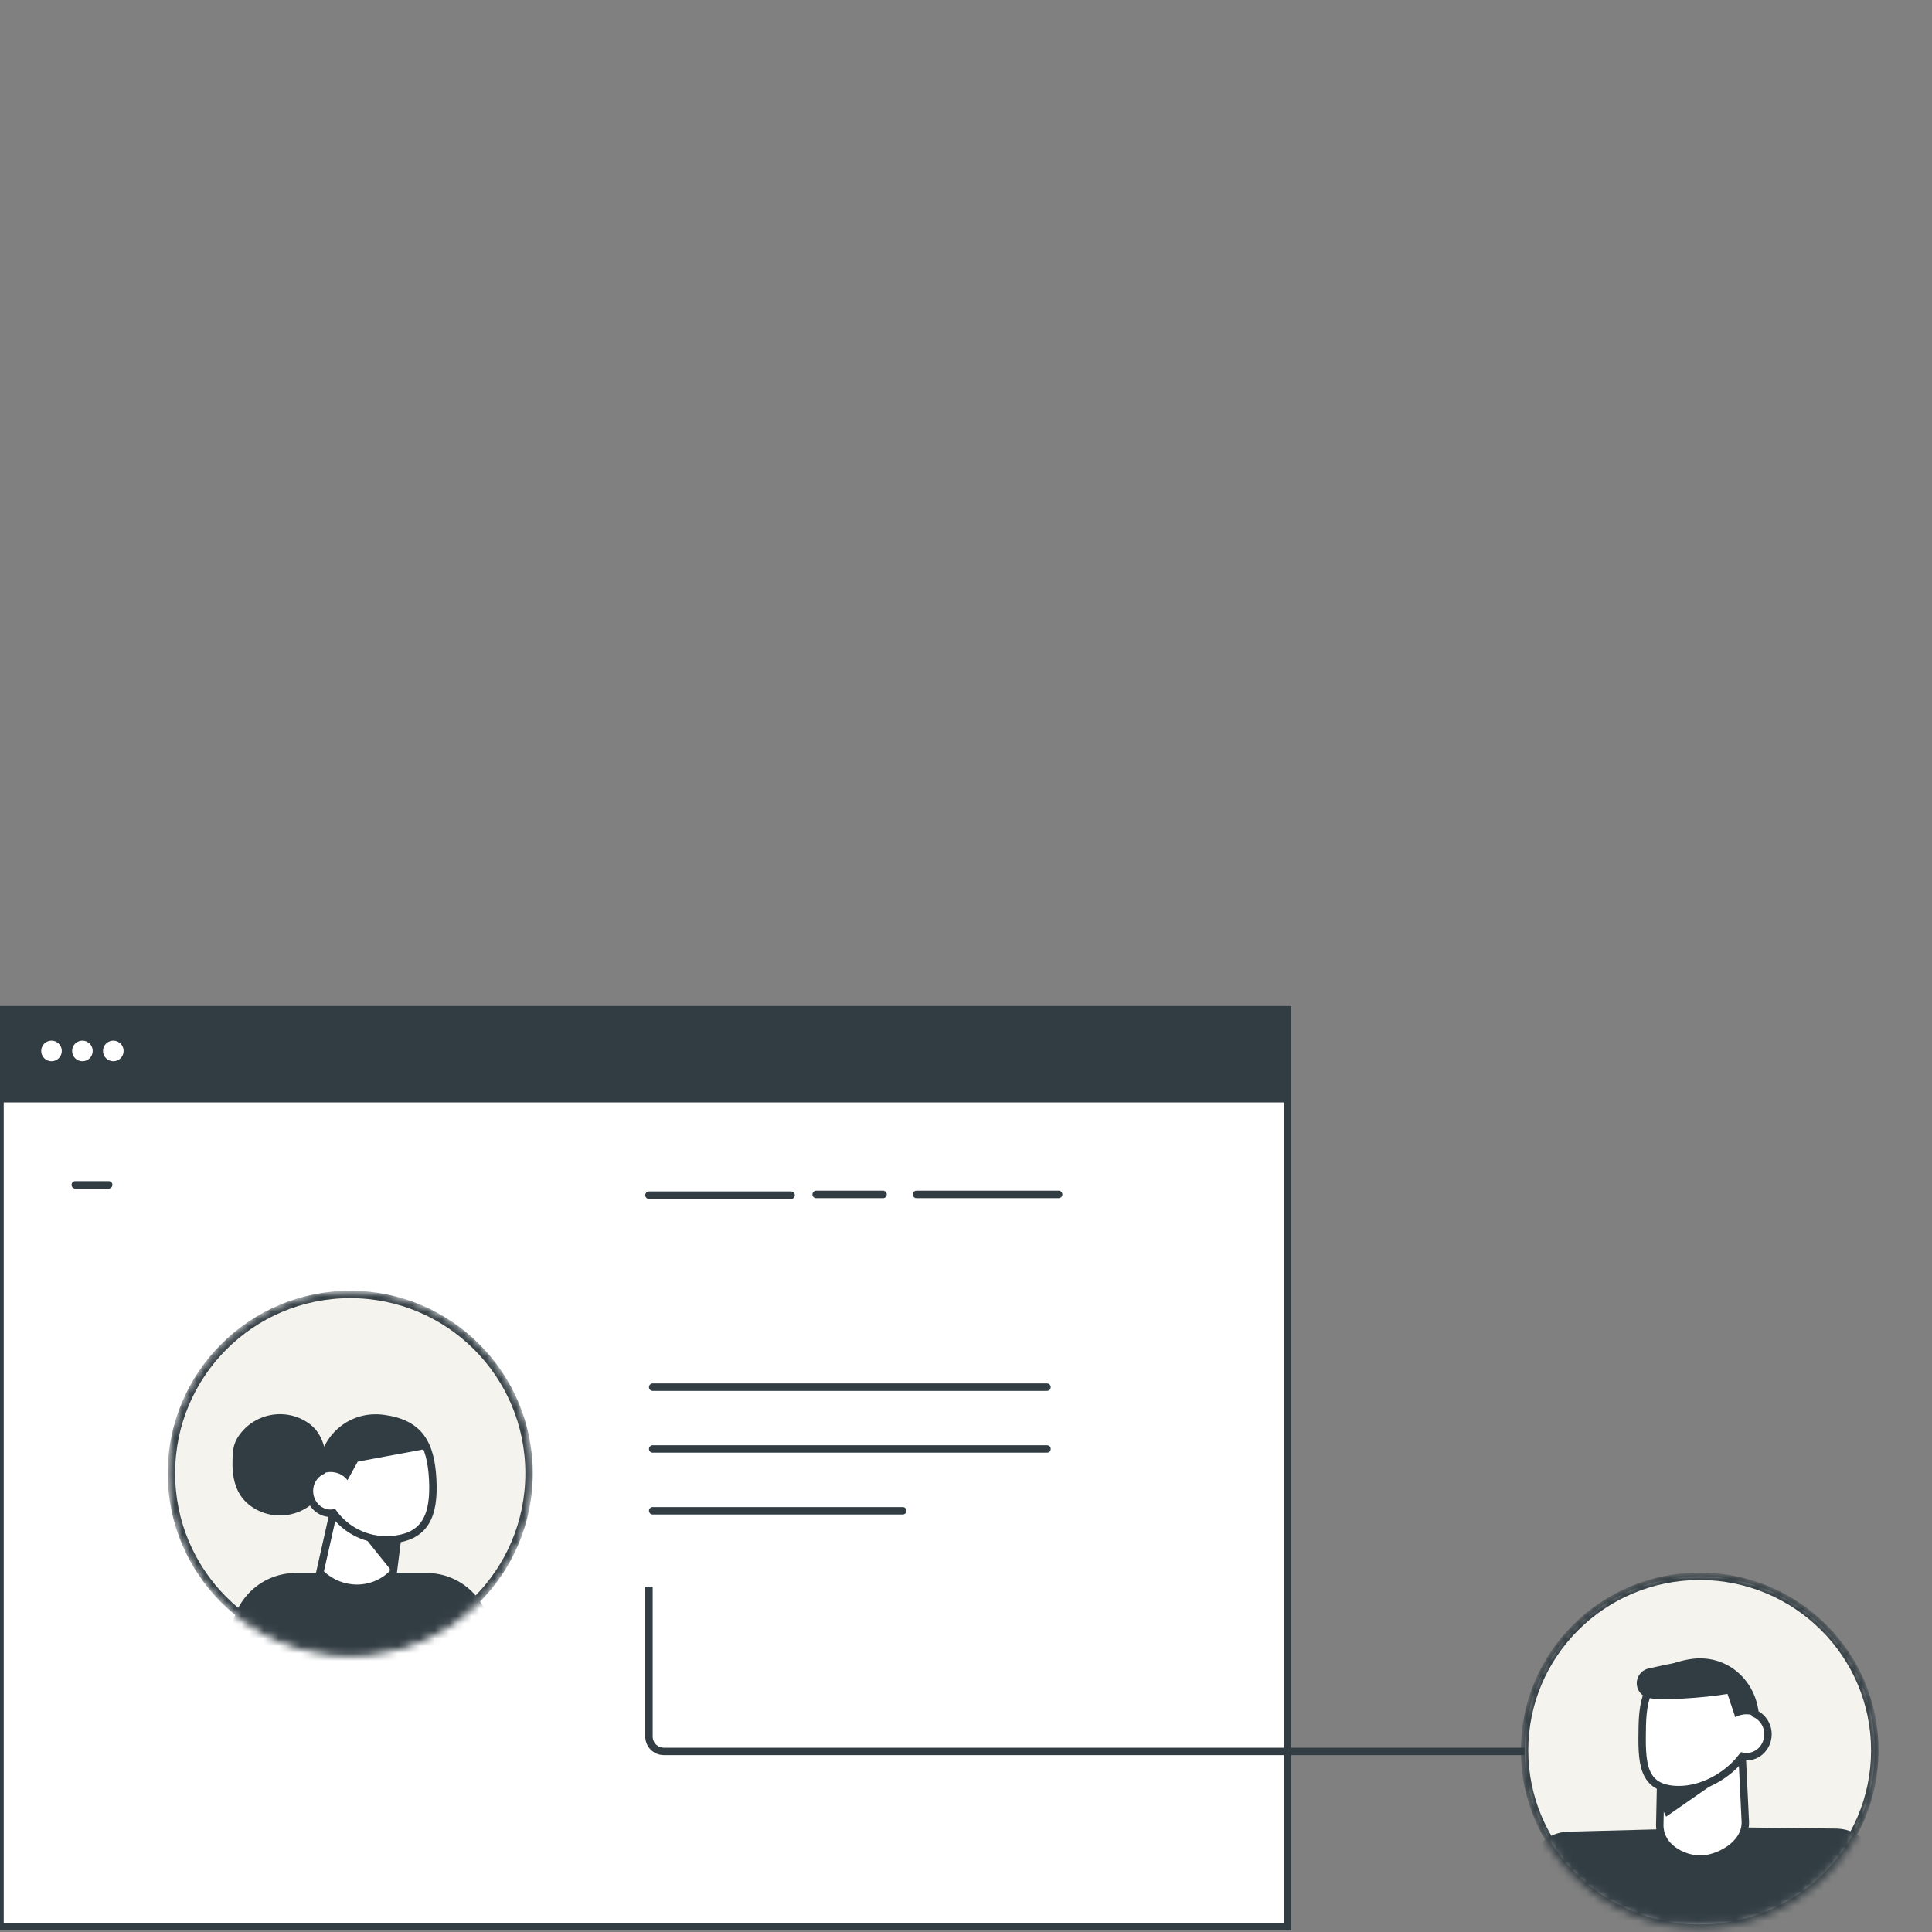 <?xml version="1.0" encoding="UTF-8"?> <svg xmlns="http://www.w3.org/2000/svg" width="260" height="260" viewBox="0 0 260 260" fill="none"><rect x="0" y="0" width="260" height="260" fill="#808080" stroke="none"/> <g clip-path="url(#clip0)"> <path d="M173.284 135.884H0V259.262H173.284V135.884Z" fill="white" stroke="#323D43" stroke-linecap="round"></path> <path fill-rule="evenodd" clip-rule="evenodd" d="M109.835 160.736H118.837H109.835Z" fill="white"></path> <path d="M109.835 160.736H118.837" stroke="#323D43" stroke-linecap="round"></path> <path fill-rule="evenodd" clip-rule="evenodd" d="M123.337 160.736H142.466H123.337Z" fill="white"></path> <path d="M123.337 160.736H142.466" stroke="#323D43" stroke-linecap="round"></path> <path fill-rule="evenodd" clip-rule="evenodd" d="M87.335 160.837H106.463H87.335Z" fill="white"></path> <path d="M87.335 160.837H106.463" stroke="#323D43" stroke-linecap="round"></path> <path d="M47.133 221.833C60.149 221.833 70.7 211.282 70.7 198.267C70.7 185.251 60.149 174.7 47.133 174.7C34.118 174.7 23.567 185.251 23.567 198.267C23.567 211.282 34.118 221.833 47.133 221.833Z" fill="white"></path> <mask id="mask0" maskUnits="userSpaceOnUse" x="22" y="173" width="50" height="50"> <path d="M47.133 222.333C60.425 222.333 71.2 211.558 71.2 198.267C71.2 184.975 60.425 174.2 47.133 174.2C33.842 174.2 23.067 184.975 23.067 198.267C23.067 211.558 33.842 222.333 47.133 222.333Z" fill="white" stroke="white"></path> </mask> <g mask="url(#mask0)"> <path d="M47.133 222.333C60.425 222.333 71.2 211.558 71.2 198.267C71.2 184.975 60.425 174.2 47.133 174.2C33.842 174.2 23.067 184.975 23.067 198.267C23.067 211.558 33.842 222.333 47.133 222.333Z" fill="#F5F3ED" stroke="#323D43"></path> <path d="M39.804 211.683H44.009H55.389H57.399C62.231 211.683 66.148 215.624 66.148 220.485C66.148 220.85 66.125 221.215 66.08 221.577L62.353 251.576L68.159 265.915H27.235L34.315 251.576L31.104 221.423C30.59 216.589 34.067 212.251 38.872 211.733C39.181 211.7 39.493 211.683 39.804 211.683Z" fill="#323D43"></path> <path d="M52.909 211.683L53.765 204.869L44.734 204.114L43.04 211.639L43.279 211.861C44.577 213.069 46.281 213.741 48.05 213.741C49.815 213.741 51.51 213.049 52.776 211.813L52.909 211.683Z" fill="white" stroke="#323D43" stroke-linecap="round"></path> <path d="M52.91 211.682L46.992 204.3L53.765 205.151L52.91 211.682Z" fill="#323D43"></path> </g> <path d="M33.89 202.78C31.88 201.416 31.244 199.232 31.287 196.773C31.287 195.547 31.327 194.417 32.063 193.32C34.154 190.2 38.364 189.377 41.466 191.481C43.009 192.528 43.569 194.127 43.904 195.829C44.243 197.548 44.345 199.373 43.294 200.941C41.202 204.061 36.992 204.885 33.89 202.78Z" fill="#323D43"></path> <path d="M44.884 203.615C46.566 205.929 49.364 207.372 52.452 207.209C57.285 206.954 58.483 203.895 58.233 199.101C57.983 194.308 56.477 191.541 51.602 190.897C47.08 190.301 43.545 193.65 43.256 197.964C42.251 198.462 41.583 199.567 41.648 200.813C41.733 202.457 43.065 203.723 44.621 203.641C44.71 203.637 44.798 203.628 44.884 203.615L44.884 203.615Z" fill="white" stroke="#323D43"></path> <path d="M44.808 198.118C45.6 198.184 46.304 198.592 46.763 199.201L48.141 196.696L57.55 194.953C57.012 194.029 56.643 193.419 56.444 193.123C55.713 192.037 54.751 192.057 54.202 191.644C52.53 190.388 50.848 190.686 49.975 190.851C48.546 191.12 47.364 191.521 46.429 192.054C45.429 192.65 44.751 193.264 44.395 193.894C44.039 194.525 43.604 195.548 43.088 196.963L43.164 198.389C43.543 198.254 43.823 198.169 44.004 198.136C44.184 198.102 44.424 198.089 44.723 198.098C44.752 198.104 44.78 198.111 44.808 198.118Z" fill="#323D43"></path> <line x1="87.835" y1="186.676" x2="140.9" y2="186.676" stroke="#323D43" stroke-linecap="round"></line> <line x1="87.835" y1="194.994" x2="140.9" y2="194.994" stroke="#323D43" stroke-linecap="round"></line> <line x1="87.835" y1="203.312" x2="121.492" y2="203.312" stroke="#323D43" stroke-linecap="round"></line> <rect y="135.884" width="173.284" height="12.476" fill="#323D43"></rect> <circle cx="6.931" cy="141.429" r="1.386" fill="white"></circle> <circle cx="11.09" cy="141.429" r="1.386" fill="white"></circle> <circle cx="15.249" cy="141.429" r="1.386" fill="white"></circle> <path d="M228.735 258.98C215.72 258.98 205.169 248.492 205.169 235.555C205.169 222.617 215.72 212.129 228.735 212.129C241.751 212.129 252.302 222.617 252.302 235.555C252.302 248.492 241.751 258.98 228.735 258.98Z" fill="#F5F3ED"></path> <mask id="mask1" maskUnits="userSpaceOnUse" x="204" y="211" width="49" height="49"> <path fill-rule="evenodd" clip-rule="evenodd" d="M228.735 258.98C215.72 258.98 205.169 248.492 205.169 235.555C205.169 222.617 215.72 212.129 228.735 212.129C241.751 212.129 252.302 222.617 252.302 235.555C252.302 248.492 241.751 258.98 228.735 258.98Z" fill="white" stroke="white"></path> </mask> <g mask="url(#mask1)"> <path fill-rule="evenodd" clip-rule="evenodd" d="M228.735 258.98C215.72 258.98 205.169 248.492 205.169 235.555C205.169 222.617 215.72 212.129 228.735 212.129C241.751 212.129 252.302 222.617 252.302 235.555C252.302 248.492 241.751 258.98 228.735 258.98Z" stroke="#323D43"></path> <path d="M247.157 246.085L233.356 245.913L211.006 246.503C208.046 246.581 205.709 249.044 205.787 252.005C205.791 252.145 205.8 252.286 205.815 252.425L211 301.637L210.634 308.618L250.914 309.703L250.666 302.65L252.449 251.635C252.552 248.675 250.237 246.192 247.277 246.088C247.237 246.087 247.197 246.086 247.157 246.085Z" fill="#323D43"></path> <path fill-rule="evenodd" clip-rule="evenodd" d="M228.763 250.207C231.032 250.246 234.974 248.343 234.878 245.155L234.446 236.192L223.467 240.704L223.365 245.561C223.312 248.594 226.494 250.167 228.763 250.207Z" fill="white"></path> <path d="M234.878 245.155L235.378 245.14L235.377 245.131L234.878 245.155ZM234.446 236.192L234.945 236.168L234.911 235.46L234.256 235.729L234.446 236.192ZM223.467 240.704L223.277 240.241L222.974 240.366L222.967 240.693L223.467 240.704ZM223.365 245.561L222.865 245.55L222.865 245.552L223.365 245.561ZM234.378 245.17C234.419 246.531 233.602 247.664 232.423 248.48C231.24 249.298 229.788 249.724 228.772 249.707L228.754 250.707C230.006 250.728 231.66 250.223 232.992 249.302C234.327 248.379 235.433 246.966 235.378 245.14L234.378 245.17ZM233.946 236.216L234.379 245.179L235.377 245.131L234.945 236.168L233.946 236.216ZM223.657 241.166L234.636 236.654L234.256 235.729L223.277 240.241L223.657 241.166ZM223.865 245.571L223.966 240.714L222.967 240.693L222.865 245.55L223.865 245.571ZM228.772 249.707C227.734 249.689 226.472 249.316 225.487 248.602C224.512 247.895 223.842 246.885 223.865 245.569L222.865 245.552C222.835 247.27 223.729 248.563 224.9 249.411C226.06 250.252 227.523 250.685 228.754 250.707L228.772 249.707Z" fill="#323D43"></path> <path d="M223.403 242.767L224.211 244.482L233.329 238.148L223.412 240.311L223.403 242.767Z" fill="#323D43"></path> <path d="M234.488 236.351C232.476 239.018 229.033 240.896 225.806 240.84C220.885 240.754 220.925 237.157 221.01 232.306C221.094 227.456 222.527 224.608 227.459 223.785C232.034 223.022 235.745 226.28 236.191 230.626C237.23 231.094 237.948 232.186 237.926 233.447C237.897 235.11 236.589 236.437 235.004 236.409C234.828 236.406 234.655 236.386 234.488 236.351Z" fill="white" stroke="#323D43" stroke-linecap="round"></path> <path d="M232.477 227.962C229.4 228.491 223.158 228.935 221.668 228.449C220.602 228.101 220.02 226.954 220.368 225.888C220.589 225.209 221.151 224.696 221.847 224.538C225.237 223.764 227.451 223.38 228.489 223.386C229.223 223.39 230.049 223.654 230.968 224.178C231.641 224.364 232.241 224.591 232.767 224.86C233.795 225.409 234.498 225.986 234.879 226.59C235.259 227.195 235.733 228.181 236.302 229.547L236.277 230.945C235.89 230.825 235.605 230.752 235.422 230.725C235.24 230.698 234.998 230.694 234.697 230.712C234.668 230.72 234.64 230.728 234.613 230.736C234.221 230.781 233.854 230.906 233.529 231.095L232.477 227.962Z" fill="#323D43"></path> </g> <path d="M87.335 213.516V233.696C87.335 234.8 88.23 235.696 89.335 235.696H205.168" stroke="#323D43"></path> <path fill-rule="evenodd" clip-rule="evenodd" d="M10.127 159.451H14.628H10.127Z" fill="white"></path> <path d="M10.127 159.451H14.628" stroke="#323D43" stroke-linecap="round"></path> </g> <defs> <clipPath id="clip0"> <rect width="260" height="260" fill="white"></rect> </clipPath> </defs> </svg> 